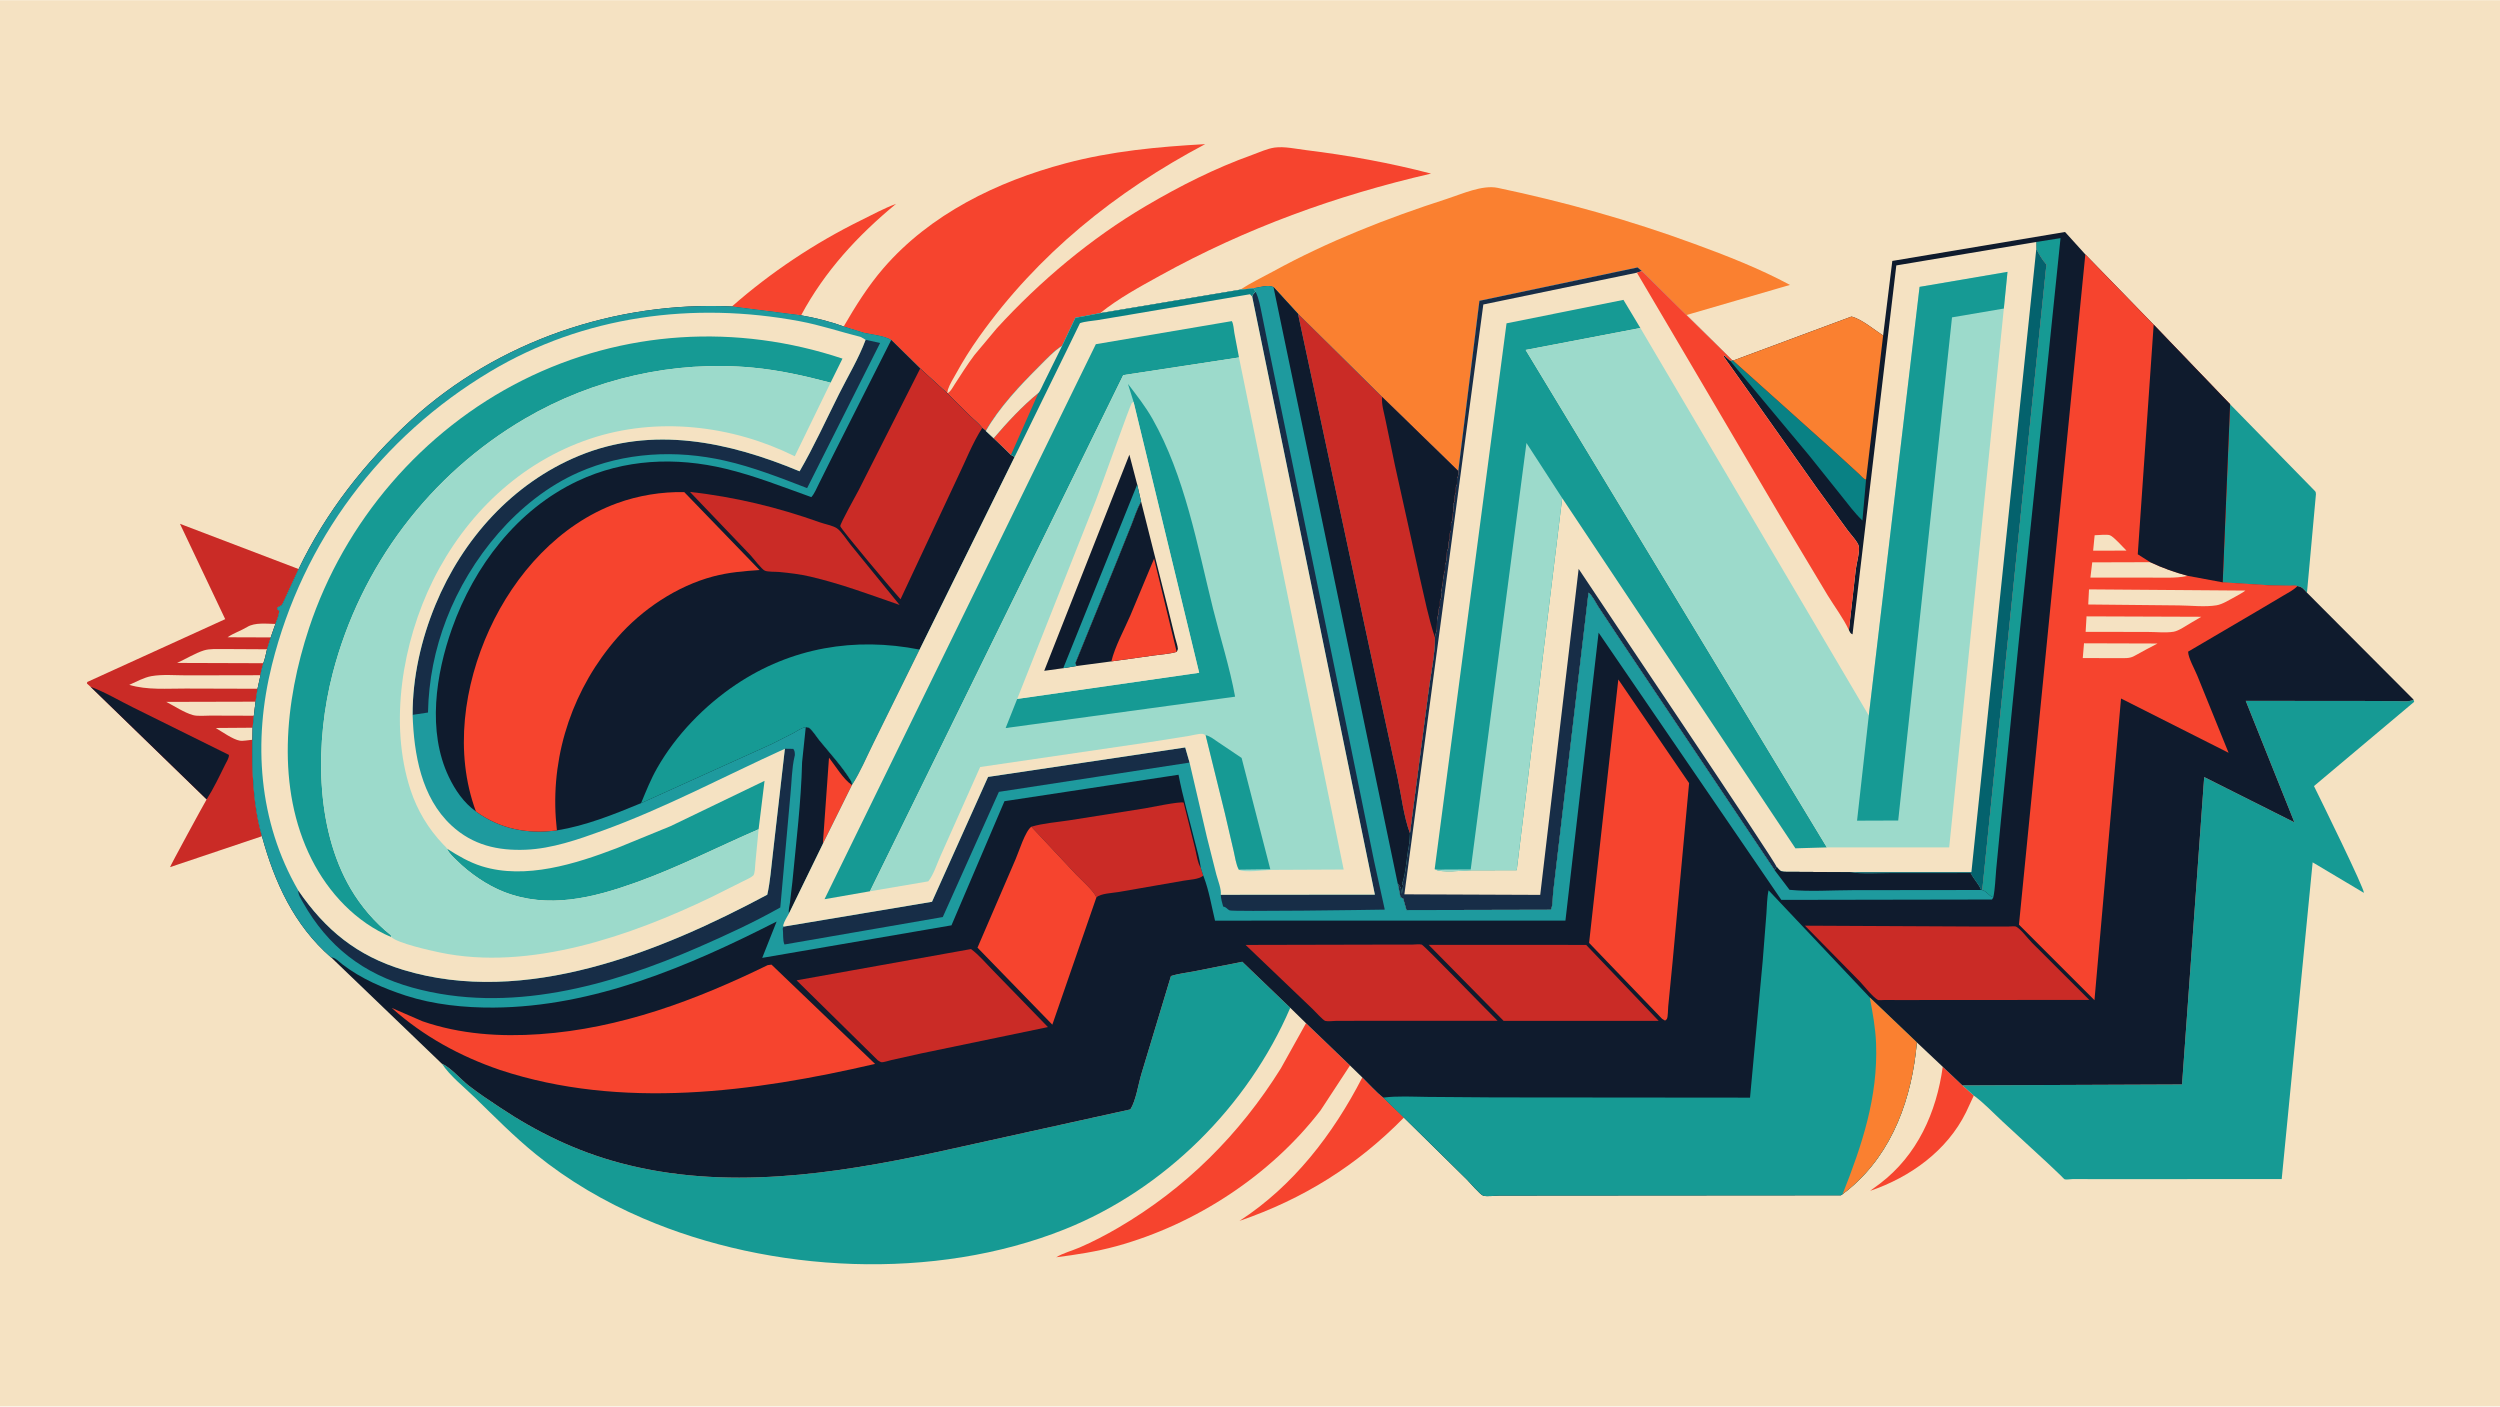 <svg version="1.1" xmlns="http://www.w3.org/2000/svg" style="display: block;" viewBox="0 0 2048 1152" width="1820" height="1024">
<path transform="translate(0,0)" fill="rgb(245,226,194)" d="M -0 -0 L 2048 0 L 2048 1152 L -0 1152 L -0 -0 z"/>
<path transform="translate(0,0)" fill="rgb(246,68,46)" d="M 1591.49 873.763 L 1607.57 888.994 L 1616.95 897.329 L 1610.6 910.974 C 1595.02 942.673 1564.71 964.292 1531.98 975.418 L 1539.98 969.533 C 1570.68 946.212 1586.37 911.097 1591.49 873.763 z"/>
<path transform="translate(0,0)" fill="rgb(246,68,46)" d="M 599.588 250.918 C 631.48 222.933 667.233 199.082 705.309 180.322 C 714.726 175.682 724.223 170.486 734.068 166.834 C 702.593 192.831 675.65 221.959 656.258 258.174 L 599.588 250.918 z"/>
<path transform="translate(0,0)" fill="rgb(246,68,46)" d="M 1116 882.497 C 1121.53 887.9 1127.05 894.27 1133.1 899.017 L 1150.07 915.402 C 1111.43 954.774 1067.53 982.113 1015.37 1000.03 C 1059.61 971.293 1092.09 928.944 1116 882.497 z"/>
<path transform="translate(0,0)" fill="rgb(22,154,148)" d="M 1826.91 331.046 L 1896.45 402.163 C 1897.13 402.87 1897.23 403.803 1897.21 404.772 L 1889.87 485.381 C 1887.03 482.45 1886.14 480.688 1882.06 479.946 C 1880.24 479.235 1877.4 479.686 1875.41 479.681 L 1859.61 479.362 L 1820.86 476.921 L 1826.91 331.046 z"/>
<path transform="translate(0,0)" fill="rgb(246,68,46)" d="M 1069.89 838.08 L 1105.92 872.687 L 1081.8 909.5 C 1040.81 962.733 979.402 1002.87 914.715 1020.69 C 898.56 1025.14 881.835 1027.7 865.232 1029.82 C 870.653 1026.42 878.442 1024.4 884.436 1021.8 C 895.221 1017.12 905.691 1011.67 915.842 1005.75 C 971.147 973.473 1015.45 929.298 1049.27 875.084 L 1069.89 838.08 z"/>
<path transform="translate(0,0)" fill="rgb(246,68,46)" d="M 691.127 267.344 C 700.754 250.746 711.072 234.21 723.645 219.648 C 761.988 175.238 816.919 148.563 872.793 133.685 C 910.509 123.643 948.454 120.094 987.283 117.936 C 914.019 156.711 850.146 208.1 801.958 276 C 795.101 285.663 788.921 295.467 783.226 305.858 C 781.02 309.881 778.096 314.372 776.63 318.713 C 776.318 319.638 776.224 320.612 776.088 321.571 L 776.009 321.995 L 753.831 301.735 L 730.091 278.38 C 725.051 274.975 714.076 273.874 707.945 272.525 L 691.127 267.344 z"/>
<path transform="translate(0,0)" fill="rgb(202,43,38)" d="M 74.262 562.541 L 71.201 559.773 L 71.5 558.534 L 184.49 507.065 L 147.432 428.974 L 244.608 466.021 L 231.593 494.202 C 230.247 497.282 226.877 496.216 226.984 499 L 228.713 500.064 C 228.698 503.668 226.844 507.61 225.641 511.004 L 221.772 522.032 L 218.772 531.75 C 217.842 535.484 217.133 539.596 215.727 543.165 C 214.974 546.268 213.684 549.855 213.41 552.999 L 210.969 564.09 L 209.353 574.667 L 207.947 586.19 L 206.959 596.007 L 206.797 605.858 C 206.202 631.931 207.473 659.658 214.576 684.894 L 139.309 710.215 C 139.18 709.639 166.536 659.329 169.272 654.736 L 74.262 562.541 z"/>
<path transform="translate(0,0)" fill="rgb(245,226,194)" d="M 206.797 605.858 C 203.874 606.073 199.222 607.076 196.457 606.617 C 190.839 605.682 181.791 599.211 176.719 596.228 L 206.959 596.007 L 206.797 605.858 z"/>
<path transform="translate(0,0)" fill="rgb(245,226,194)" d="M 221.772 522.032 L 186.419 521.911 C 191.346 518.452 197.371 516.607 202.507 513.48 C 208.803 509.649 218.392 510.851 225.641 511.004 L 221.772 522.032 z"/>
<path transform="translate(0,0)" fill="rgb(245,226,194)" d="M 215.727 543.165 L 145.057 542.934 C 152.081 539.793 159.792 534.971 166.975 532.691 C 171.912 531.124 178.442 531.62 183.617 531.559 L 218.772 531.75 C 217.842 535.484 217.133 539.596 215.727 543.165 z"/>
<path transform="translate(0,0)" fill="rgb(245,226,194)" d="M 207.947 586.19 L 172.368 586.076 C 168.151 586.047 161.919 586.772 157.944 585.632 C 150.862 583.601 142.846 578.262 136.195 574.848 L 209.353 574.667 L 207.947 586.19 z"/>
<path transform="translate(0,0)" fill="rgb(245,226,194)" d="M 210.969 564.09 L 152.203 563.922 C 136.844 563.864 120.688 565.32 105.88 560.888 C 111.456 558.459 118.01 554.812 123.98 553.757 C 133.201 552.129 143.842 553.144 153.262 553.117 L 213.41 552.999 L 210.969 564.09 z"/>
<path transform="translate(0,0)" fill="rgb(15,27,45)" d="M 74.262 562.541 C 86.207 566.816 97.665 573.857 109.094 579.433 L 187.495 618.252 C 187.894 620.457 185.312 624.458 184.261 626.589 C 179.602 636.03 174.937 645.866 169.272 654.736 L 74.262 562.541 z"/>
<path transform="translate(0,0)" fill="rgb(246,68,46)" d="M 776.009 321.995 C 778.56 321.141 780.82 316.601 782.28 314.371 C 787.496 306.405 792.557 298.255 798.299 290.655 L 816.64 268.744 C 852.132 230.014 893.694 195.054 939.027 168.419 C 966.977 151.997 995.226 137.734 1025.77 126.754 C 1031.54 124.677 1038.21 121.561 1044.22 120.744 C 1052.18 119.663 1061.85 121.847 1069.89 122.834 C 1104.49 127.086 1138.6 133.289 1172.34 142.068 C 1094.5 159.985 1020.68 186.781 950.694 225.435 C 933.831 234.747 916.192 244.275 901.216 256.409 L 880.954 260.211 L 870.079 283.191 C 863.082 287.702 857.226 294.124 851.353 299.98 C 835.866 315.42 818.454 333.858 807.648 352.927 L 804.651 350.401 C 801.876 346.814 797.787 343.576 794.499 340.421 L 776.009 321.995 z"/>
<path transform="translate(0,0)" fill="rgb(250,128,48)" d="M 1016.02 237.16 C 1024.63 231.532 1033.99 227.112 1043 222.175 C 1088.12 197.45 1136.4 178.542 1185.3 162.766 C 1197.46 158.842 1214.29 151.103 1226.94 153.753 C 1281.69 165.224 1335.63 180.39 1388.14 199.681 C 1414.58 209.393 1441.51 219.865 1466.35 233.267 L 1381.52 257.951 L 1345.02 221.961 L 1341.5 218.955 L 1211.94 246.278 L 1194.61 385.747 L 1132.23 325.026 L 1063.33 256.958 L 1043.24 235.019 C 1039.03 232.868 1031.33 235.265 1026.76 236.035 L 1016.02 237.16 z"/>
<path transform="translate(0,0)" fill="rgb(22,154,148)" d="M 1977.2 572.987 L 1977.7 574.799 L 1895.61 643.813 C 1900.9 654.548 1937.07 728.041 1936.5 731.295 L 1894.52 706.284 L 1869.17 965.758 L 1716.81 965.797 L 1698.06 965.741 C 1696.36 965.759 1692.83 966.397 1691.41 965.957 C 1690.86 965.786 1688.87 963.535 1688.35 963.039 L 1677.81 953.023 L 1640.48 918.598 C 1632.87 911.552 1625.28 903.43 1616.95 897.329 L 1607.57 888.994 L 1787.52 888.249 L 1805.67 636.44 L 1879.58 673.534 L 1839.72 574.006 L 1933.83 574.077 L 1964.17 574.198 C 1968.06 574.201 1973.22 574.961 1976.74 573.239 L 1977.2 572.987 z"/>
<path transform="translate(0,0)" fill="rgb(22,154,148)" d="M 361.969 871.173 C 369.374 874.467 377.395 884.017 384.032 889.222 C 392.086 895.54 400.805 901.258 409.323 906.945 C 440.011 927.431 472.195 943.009 507.901 952.542 C 593.821 975.482 682.853 961.789 768.092 943.553 L 925.991 908.687 C 930.553 901.524 932.471 888.151 934.971 879.803 L 959.244 799.44 C 965.995 797.288 973.241 796.605 980.179 795.194 L 1017.68 787.739 L 1056.98 825.457 C 1022.27 906.224 953.906 974.253 872.182 1006.91 C 765.534 1049.53 631.609 1042.96 526.854 997.956 C 495.171 984.345 465.823 967.177 438.99 945.439 C 421.398 931.189 405.29 914.831 389.086 899.036 C 380.45 890.618 368.45 881.141 361.969 871.173 z"/>
<path transform="translate(0,0)" fill="rgb(15,27,45)" d="M 1542.66 274.723 L 1550.18 213.612 L 1691.68 189.894 L 1708.3 208.27 L 1764.29 265.825 L 1826.91 331.046 L 1820.86 476.921 L 1859.61 479.362 L 1875.41 479.681 C 1877.4 479.686 1880.24 479.235 1882.06 479.946 C 1886.14 480.688 1887.03 482.45 1889.87 485.381 L 1977.2 572.987 L 1976.74 573.239 C 1973.22 574.961 1968.06 574.201 1964.17 574.198 L 1933.83 574.077 L 1839.72 574.006 L 1879.58 673.534 L 1805.67 636.44 L 1787.52 888.249 L 1607.57 888.994 L 1591.49 873.763 L 1570.29 853.8 C 1566.38 898.618 1550.76 943.708 1515.28 973.501 L 1509.45 978.133 L 1508 979.076 L 1270.57 979.253 L 1228.24 979.303 C 1224.98 979.313 1217.94 980.274 1215.02 979.347 C 1212.5 978.547 1204.01 968.522 1201.72 966.234 L 1150.07 915.402 L 1133.1 899.017 C 1127.05 894.27 1121.53 887.9 1116 882.497 L 1105.92 872.687 L 1069.89 838.08 L 1056.98 825.457 L 1017.68 787.739 L 980.179 795.194 C 973.241 796.605 965.995 797.288 959.244 799.44 L 934.971 879.803 C 932.471 888.151 930.553 901.524 925.991 908.687 L 768.092 943.553 C 682.853 961.789 593.821 975.482 507.901 952.542 C 472.195 943.009 440.011 927.431 409.323 906.945 C 400.805 901.258 392.086 895.54 384.032 889.222 C 377.395 884.017 369.374 874.467 361.969 871.173 L 361.897 871.192 L 271.344 784.207 L 271.1 784.086 C 240.843 757.703 224.936 722.67 214.576 684.894 C 207.473 659.658 206.202 631.931 206.797 605.858 L 206.959 596.007 L 207.947 586.19 L 209.353 574.667 L 210.969 564.09 L 213.41 552.999 C 213.684 549.855 214.974 546.268 215.727 543.165 C 217.133 539.596 217.842 535.484 218.772 531.75 L 221.772 522.032 L 225.641 511.004 C 226.844 507.61 228.698 503.668 228.713 500.064 L 226.984 499 C 226.877 496.216 230.247 497.282 231.593 494.202 L 244.608 466.021 C 266.96 419.458 299.064 378.374 337.14 343.675 C 407.858 279.23 504.524 246.451 599.588 250.918 L 656.258 258.174 C 667.785 260.2 680.201 263.222 691.127 267.344 L 707.945 272.525 C 714.076 273.874 725.051 274.975 730.091 278.38 L 753.831 301.735 L 776.009 321.995 L 794.499 340.421 C 797.787 343.576 801.876 346.814 804.651 350.401 L 807.648 352.927 C 818.454 333.858 835.866 315.42 851.353 299.98 C 857.226 294.124 863.082 287.702 870.079 283.191 L 880.954 260.211 L 901.216 256.409 L 1016.02 237.16 L 1026.76 236.035 C 1031.33 235.265 1039.03 232.868 1043.24 235.019 L 1063.33 256.958 L 1132.23 325.026 L 1194.61 385.747 L 1211.94 246.278 L 1341.5 218.955 L 1345.02 221.961 L 1381.52 257.951 L 1419.2 295.093 L 1419.7 295.247 L 1516.74 259.178 C 1524.92 261.199 1535.57 270.093 1542.66 274.723 z"/>
<path transform="translate(0,0)" fill="rgb(9,129,132)" d="M 1419.2 295.093 L 1419.7 295.247 L 1506.42 373.057 L 1522.68 387.938 C 1524.09 389.255 1526.8 392.504 1528.67 392.785 L 1525.69 426.245 C 1519.37 420.273 1513.96 412.874 1508.53 406.1 L 1482.19 373.164 L 1417.08 295.088 L 1419.2 295.093 z"/>
<path transform="translate(0,0)" fill="rgb(22,154,148)" d="M 1668.1 198.082 L 1687.98 194.936 L 1675.06 320.318 L 1654.21 521.022 L 1639.29 670.611 L 1635.29 711.99 C 1634.6 719.474 1634.45 727.571 1632.94 734.908 C 1629.09 733.88 1627.93 730.155 1623.87 729.021 L 1676.43 216.501 C 1672.95 212.638 1670.54 208.368 1668.13 203.795 L 1668.1 198.082 z"/>
<path transform="translate(0,0)" fill="rgb(202,43,38)" d="M 844.869 677.114 C 854.777 674.192 865.801 673.437 876 671.857 L 937.571 662.114 C 942.135 661.372 966.508 656.227 969.627 657.343 L 978.963 694.687 C 980.132 699.36 981.052 706.856 983.672 710.771 L 985.707 717.142 C 982.445 720.299 974.071 720.504 969.626 721.32 L 916.395 730.589 C 911.465 731.428 901.61 731.737 898.165 735.012 C 895.979 729.537 886.048 720.989 881.669 716.389 L 844.869 677.114 z"/>
<path transform="translate(0,0)" fill="rgb(202,43,38)" d="M 1170.36 773.883 L 1299.38 773.927 L 1358.79 836.166 L 1231.75 836.151 L 1170.36 773.883 z"/>
<path transform="translate(0,0)" fill="rgb(246,68,46)" d="M 898.165 735.012 L 862.07 839.272 L 800.761 776.18 L 832.005 703.646 C 834.758 697.316 839.817 680.757 844.869 677.114 L 881.669 716.389 C 886.048 720.989 895.979 729.537 898.165 735.012 z"/>
<path transform="translate(0,0)" fill="rgb(250,128,48)" d="M 1419.7 295.247 L 1516.74 259.178 C 1524.92 261.199 1535.57 270.093 1542.66 274.723 L 1528.67 392.785 C 1526.8 392.504 1524.09 389.255 1522.68 387.938 L 1506.42 373.057 L 1419.7 295.247 z"/>
<path transform="translate(0,0)" fill="rgb(202,43,38)" d="M 1020.38 773.945 L 1136.77 773.675 L 1156.68 773.682 C 1158.73 773.683 1162.85 773.124 1164.71 773.687 C 1166.74 774.302 1219.1 828.644 1226.8 836.079 L 1116.65 836.105 L 1094.43 836.168 C 1092.16 836.175 1087.72 836.795 1085.65 836.195 C 1083.81 835.661 1077.04 828.093 1075.21 826.37 L 1020.38 773.945 z"/>
<path transform="translate(0,0)" fill="rgb(202,43,38)" d="M 1478.63 758.174 L 1621.38 758.891 L 1644.82 758.897 C 1646.24 758.897 1650.55 758.434 1651.5 758.898 C 1655.29 760.756 1661.28 768.794 1664.65 772.191 L 1711.55 818.992 L 1560.54 819.093 L 1543.25 819.077 C 1542.5 819.076 1539.01 819.367 1538.48 819.071 C 1533.89 816.484 1527.37 807.806 1523.5 803.814 L 1478.63 758.174 z"/>
<path transform="translate(0,0)" fill="rgb(202,43,38)" d="M 795.46 777.33 C 802 782.151 807.95 789.337 813.702 795.132 L 858.473 841.246 L 754.762 862.791 L 730.012 868.314 C 728.059 868.736 723.857 870.233 722 870.03 C 721.368 869.96 719.784 868.844 719.141 868.5 L 652.546 802.945 L 795.46 777.33 z"/>
<path transform="translate(0,0)" fill="rgb(246,68,46)" d="M 1325.72 556.477 L 1383.71 641.399 L 1370.18 787.868 L 1366.59 824.441 C 1366.35 826.719 1366.48 832.626 1365.55 834.5 C 1365.24 835.132 1364.53 835.472 1364.02 835.958 L 1361.6 834.5 L 1301.79 772.273 L 1325.72 556.477 z"/>
<path transform="translate(0,0)" fill="rgb(246,68,46)" d="M 628.891 790.5 L 632.006 790.073 L 716.875 871.419 C 617.316 894.545 508.758 909.128 409.757 876.416 C 377.129 865.328 346.642 848.687 320.937 825.584 L 346.206 836.519 C 377.002 847.143 409.687 849.311 442 847.064 C 508.098 842.467 569.833 819.309 628.891 790.5 z"/>
<path transform="translate(0,0)" fill="rgb(22,154,148)" d="M 1133.1 899.017 C 1144.81 897.549 1157.14 898.293 1168.94 898.435 L 1224.24 898.857 L 1433.62 899.049 L 1443.97 787.5 L 1447.04 748.421 C 1447.55 742.153 1447.45 735.329 1448.81 729.197 L 1531.72 816.969 L 1570.3 853.771 L 1570.29 853.8 C 1566.38 898.618 1550.76 943.708 1515.28 973.501 L 1509.45 978.133 L 1508 979.076 L 1270.57 979.253 L 1228.24 979.303 C 1224.98 979.313 1217.94 980.274 1215.02 979.347 C 1212.5 978.547 1204.01 968.522 1201.72 966.234 L 1150.07 915.402 L 1133.1 899.017 z"/>
<path transform="translate(0,0)" fill="rgb(250,128,48)" d="M 1531.72 816.969 L 1570.3 853.771 L 1570.29 853.8 C 1566.38 898.618 1550.76 943.708 1515.28 973.501 L 1509.45 978.133 C 1525.35 938 1538.55 898.608 1536.88 854.653 C 1536.4 841.941 1534.08 829.436 1531.72 816.969 z"/>
<path transform="translate(0,0)" fill="rgb(246,68,46)" d="M 1708.3 208.27 L 1764.29 265.825 L 1826.91 331.046 L 1820.86 476.921 L 1859.61 479.362 L 1875.41 479.681 C 1877.4 479.686 1880.24 479.235 1882.06 479.946 C 1878.91 483.305 1874.17 485.574 1870.23 487.942 L 1848.96 500.548 L 1792.5 533.692 C 1792.6 538.904 1798.04 548.351 1800.08 553.471 L 1825.65 616.547 L 1737.55 572.075 L 1715.79 819.211 L 1653.93 757.325 L 1708.3 208.27 z"/>
<path transform="translate(0,0)" fill="rgb(245,226,194)" d="M 1715.93 438.339 C 1718.98 438.334 1725.77 437.42 1728.38 438.318 C 1731.52 439.397 1739.34 448.312 1742.02 450.932 L 1714.7 450.95 L 1715.93 438.339 z"/>
<path transform="translate(0,0)" fill="rgb(245,226,194)" d="M 1707.23 526.848 L 1767.46 527.03 L 1758.15 531.911 L 1748.95 536.944 C 1744.69 539.599 1739.97 538.947 1735.12 538.991 L 1706.2 538.961 L 1707.23 526.848 z"/>
<path transform="translate(0,0)" fill="rgb(245,226,194)" d="M 1761.43 460.402 C 1771.53 465.174 1781.51 468.743 1792.29 471.616 L 1791.22 471.816 C 1781.88 473.677 1771.46 472.997 1761.96 473.045 L 1712.46 473.052 L 1713.96 460.541 L 1761.43 460.402 z"/>
<path transform="translate(0,0)" fill="rgb(245,226,194)" d="M 1709.3 504.785 L 1803.33 505.124 L 1795.19 509.898 C 1791.22 512.12 1784.99 516.661 1780.62 517.376 C 1774.15 518.434 1766.23 517.54 1759.54 517.546 L 1708.55 517.459 L 1709.3 504.785 z"/>
<path transform="translate(0,0)" fill="rgb(245,226,194)" d="M 1711.31 482.675 L 1839.44 483.657 C 1836.95 485.588 1833.94 487.069 1831.21 488.655 C 1826.63 491.017 1820.91 494.862 1815.78 495.723 C 1806.4 497.298 1794.45 495.877 1784.82 495.804 L 1710.68 495.059 L 1711.31 482.675 z"/>
<path transform="translate(0,0)" fill="rgb(15,27,45)" d="M 1761.43 460.402 L 1751.25 453.919 L 1764.29 265.825 L 1826.91 331.046 L 1820.86 476.921 L 1792.29 471.616 C 1781.51 468.743 1771.53 465.174 1761.43 460.402 z"/>
<path transform="translate(0,0)" fill="rgb(245,226,194)" d="M 1514.62 516.03 C 1515.58 517.802 1515.66 518.797 1517.6 519.5 L 1553.46 217.299 L 1668.1 198.082 L 1668.13 203.795 C 1670.54 208.368 1672.95 212.638 1676.43 216.501 L 1623.87 729.021 L 1622.86 728.95 L 1622.73 728.664 C 1620.84 723.915 1616.62 719.944 1614.32 715.043 L 1549.3 715.073 C 1538.41 715.068 1526.17 716.14 1515.46 714.321 L 1461.97 714.06 C 1458.15 713.929 1457.91 712.767 1455.4 710.059 L 1453.86 712.83 L 1407.21 643.232 L 1327.74 524.676 L 1309.2 496.72 C 1307.05 493.422 1304.38 487.688 1301.32 485.356 L 1278.53 678.453 L 1272.39 730.541 C 1271.92 734.427 1272.22 741.85 1270.43 745.133 L 1152.18 745.418 L 1149.5 735.979 L 1147.29 734.889 L 1144.99 723.519 L 1145.64 724.202 C 1147.39 726.128 1148.31 728.366 1148.19 730.962 L 1148.16 731.5 L 1148.51 731.5 C 1148.68 729.734 1148.71 727.812 1149.27 726.128 L 1149.51 725.5 L 1148.51 724 C 1151.94 714.354 1152.06 703.061 1154.07 693.005 C 1154.76 689.543 1154.81 685.985 1155.01 682.465 L 1169.93 568.5 C 1171.75 553.447 1175.47 537.185 1175.52 522.161 C 1175.56 520.846 1175.58 519.847 1176.12 518.622 C 1177.94 514.516 1176.3 507.587 1178.07 503.485 C 1178.85 501.68 1178.14 500.228 1178.6 498.5 C 1178.85 497.566 1179.51 496.986 1179.55 495.951 L 1179.51 493.32 L 1179.51 492.658 C 1179.49 491.252 1180.08 490.785 1180.5 489.51 C 1181.07 487.77 1180.11 485.267 1180.64 483.5 C 1182.18 478.282 1181.81 472.664 1183.5 467.51 C 1184.13 465.583 1183.13 463.568 1184.06 461.483 C 1185.41 458.456 1184.72 453.692 1185.57 450.5 C 1185.82 449.564 1186.51 448.991 1186.55 447.951 L 1186.53 444.658 C 1186.52 443.159 1187.5 442.305 1187.55 440.953 L 1187.54 437.658 C 1187.53 436.272 1188.11 435.774 1188.5 434.51 C 1188.92 433.132 1188.46 430.655 1188.51 429.149 C 1188.54 428.058 1189.18 427.497 1189.5 426.51 C 1190.26 424.121 1189.63 421.317 1190.5 418.51 C 1191.04 416.776 1189.97 414.219 1190.53 412.5 C 1190.83 411.569 1191.51 410.977 1191.55 409.953 L 1191.54 409.352 L 1191.52 406.658 C 1191.5 405.145 1192.51 404.309 1192.55 402.953 L 1192.51 400.32 L 1192.5 399.658 C 1192.48 398.131 1193.5 397.319 1193.55 395.953 L 1193.55 395.352 L 1193.53 392.661 C 1193.53 391.621 1193.56 391.504 1194.04 390.466 C 1194.77 388.885 1194.63 387.463 1194.61 385.747 L 1211.94 246.278 L 1341.5 218.955 L 1345.02 221.961 L 1381.52 257.951 L 1419.2 295.093 L 1417.08 295.088 L 1412.5 290.982 L 1412.09 292 L 1443.73 336.522 L 1488.63 399.983 L 1513.75 434.487 C 1516.17 437.752 1522.09 443.929 1522.77 447.564 C 1523.56 451.731 1520.86 461.669 1520.26 466.258 L 1514.62 516.03 z"/>
<path transform="translate(0,0)" fill="rgb(4,98,109)" d="M 1668.13 203.795 C 1670.54 208.368 1672.95 212.638 1676.43 216.501 L 1623.87 729.021 L 1622.86 728.95 L 1622.73 728.664 C 1620.84 723.915 1616.62 719.944 1614.32 715.043 L 1549.3 715.073 C 1538.41 715.068 1526.17 716.14 1515.46 714.321 L 1614.98 714.327 L 1668.13 203.795 z"/>
<path transform="translate(0,0)" fill="rgb(23,45,71)" d="M 1194.61 385.747 L 1211.94 246.278 L 1341.5 218.955 L 1345.02 221.961 L 1340.95 223.239 L 1215.14 249.298 L 1150.46 732.494 L 1261.75 732.946 L 1293.23 465.875 C 1308.05 488.57 1455.25 706.955 1455.4 710.059 L 1453.86 712.83 L 1407.21 643.232 L 1327.74 524.676 L 1309.2 496.72 C 1307.05 493.422 1304.38 487.688 1301.32 485.356 L 1278.53 678.453 L 1272.39 730.541 C 1271.92 734.427 1272.22 741.85 1270.43 745.133 L 1152.18 745.418 L 1149.5 735.979 L 1147.29 734.889 L 1144.99 723.519 L 1145.64 724.202 C 1147.39 726.128 1148.31 728.366 1148.19 730.962 L 1148.16 731.5 L 1148.51 731.5 C 1148.68 729.734 1148.71 727.812 1149.27 726.128 L 1149.51 725.5 L 1148.51 724 C 1151.94 714.354 1152.06 703.061 1154.07 693.005 C 1154.76 689.543 1154.81 685.985 1155.01 682.465 L 1169.93 568.5 C 1171.75 553.447 1175.47 537.185 1175.52 522.161 C 1175.56 520.846 1175.58 519.847 1176.12 518.622 C 1177.94 514.516 1176.3 507.587 1178.07 503.485 C 1178.85 501.68 1178.14 500.228 1178.6 498.5 C 1178.85 497.566 1179.51 496.986 1179.55 495.951 L 1179.51 493.32 L 1179.51 492.658 C 1179.49 491.252 1180.08 490.785 1180.5 489.51 C 1181.07 487.77 1180.11 485.267 1180.64 483.5 C 1182.18 478.282 1181.81 472.664 1183.5 467.51 C 1184.13 465.583 1183.13 463.568 1184.06 461.483 C 1185.41 458.456 1184.72 453.692 1185.57 450.5 C 1185.82 449.564 1186.51 448.991 1186.55 447.951 L 1186.53 444.658 C 1186.52 443.159 1187.5 442.305 1187.55 440.953 L 1187.54 437.658 C 1187.53 436.272 1188.11 435.774 1188.5 434.51 C 1188.92 433.132 1188.46 430.655 1188.51 429.149 C 1188.54 428.058 1189.18 427.497 1189.5 426.51 C 1190.26 424.121 1189.63 421.317 1190.5 418.51 C 1191.04 416.776 1189.97 414.219 1190.53 412.5 C 1190.83 411.569 1191.51 410.977 1191.55 409.953 L 1191.54 409.352 L 1191.52 406.658 C 1191.5 405.145 1192.51 404.309 1192.55 402.953 L 1192.51 400.32 L 1192.5 399.658 C 1192.48 398.131 1193.5 397.319 1193.55 395.953 L 1193.55 395.352 L 1193.53 392.661 C 1193.53 391.621 1193.56 391.504 1194.04 390.466 C 1194.77 388.885 1194.63 387.463 1194.61 385.747 z"/>
<path transform="translate(0,0)" fill="rgb(246,68,46)" d="M 1340.95 223.239 L 1345.02 221.961 L 1381.52 257.951 L 1419.2 295.093 L 1417.08 295.088 L 1412.5 290.982 L 1412.09 292 L 1443.73 336.522 L 1488.63 399.983 L 1513.75 434.487 C 1516.17 437.752 1522.09 443.929 1522.77 447.564 C 1523.56 451.731 1520.86 461.669 1520.26 466.258 L 1514.62 516.03 C 1510.1 506.352 1502.87 496.782 1497.24 487.571 L 1460.45 426.183 L 1382.04 292.905 L 1340.95 223.239 z"/>
<path transform="translate(0,0)" fill="rgb(22,154,148)" d="M 1175.28 711.85 L 1234.15 264.729 L 1329.93 245.505 L 1343.78 268.56 L 1249.81 286.538 L 1496.59 694.047 L 1470.8 694.813 L 1279.76 407.919 L 1242.5 712.732 L 1205.5 712.779 C 1198.86 712.925 1180.09 715.255 1175.28 711.85 z"/>
<path transform="translate(0,0)" fill="rgb(156,218,203)" d="M 1175.28 711.85 C 1177.91 712.636 1181.67 712.178 1184.41 712.174 L 1204.8 712.133 L 1250.47 362.748 L 1279.76 407.919 L 1242.5 712.732 L 1205.5 712.779 C 1198.86 712.925 1180.09 715.255 1175.28 711.85 z"/>
<path transform="translate(0,0)" fill="rgb(156,218,203)" d="M 1530.92 586.045 L 1572.52 234.861 L 1644.54 222.565 L 1641.54 252.616 L 1596.78 694.07 L 1496.59 694.047 L 1249.81 286.538 L 1343.78 268.56 L 1530.92 586.045 z"/>
<path transform="translate(0,0)" fill="rgb(22,154,148)" d="M 1530.92 586.045 L 1572.52 234.861 L 1644.54 222.565 L 1641.54 252.616 L 1599.09 259.842 L 1555.01 672.021 L 1521.3 672.148 L 1530.92 586.045 z"/>
<path transform="translate(0,0)" fill="rgb(30,154,158)" d="M 1026.76 236.035 C 1031.33 235.265 1039.03 232.868 1043.24 235.019 L 1063.33 256.958 L 1132.23 325.026 L 1194.61 385.747 C 1194.63 387.463 1194.77 388.885 1194.04 390.466 C 1193.56 391.504 1193.53 391.621 1193.53 392.661 L 1193.55 395.352 L 1193.55 395.953 C 1193.5 397.319 1192.48 398.131 1192.5 399.658 L 1192.51 400.32 L 1192.55 402.953 C 1192.51 404.309 1191.5 405.145 1191.52 406.658 L 1191.54 409.352 L 1191.55 409.953 C 1191.51 410.977 1190.83 411.569 1190.53 412.5 C 1189.97 414.219 1191.04 416.776 1190.5 418.51 C 1189.63 421.317 1190.26 424.121 1189.5 426.51 C 1189.18 427.497 1188.54 428.058 1188.51 429.149 C 1188.46 430.655 1188.92 433.132 1188.5 434.51 C 1188.11 435.774 1187.53 436.272 1187.54 437.658 L 1187.55 440.953 C 1187.5 442.305 1186.52 443.159 1186.53 444.658 L 1186.55 447.951 C 1186.51 448.991 1185.82 449.564 1185.57 450.5 C 1184.72 453.692 1185.41 458.456 1184.06 461.483 C 1183.13 463.568 1184.13 465.583 1183.5 467.51 C 1181.81 472.664 1182.18 478.282 1180.64 483.5 C 1180.11 485.267 1181.07 487.77 1180.5 489.51 C 1180.08 490.785 1179.49 491.252 1179.51 492.658 L 1179.51 493.32 L 1179.55 495.951 C 1179.51 496.986 1178.85 497.566 1178.6 498.5 C 1178.14 500.228 1178.85 501.68 1178.07 503.485 C 1176.3 507.587 1177.94 514.516 1176.12 518.622 C 1175.58 519.847 1175.56 520.846 1175.52 522.161 C 1175.47 537.185 1171.75 553.447 1169.93 568.5 L 1155.01 682.465 C 1154.81 685.985 1154.76 689.543 1154.07 693.005 C 1152.06 703.061 1151.94 714.354 1148.51 724 L 1149.51 725.5 L 1149.27 726.128 C 1148.71 727.812 1148.68 729.734 1148.51 731.5 L 1148.16 731.5 L 1148.19 730.962 C 1148.31 728.366 1147.39 726.128 1145.64 724.202 L 1144.99 723.519 L 1147.29 734.889 L 1149.5 735.979 L 1152.18 745.418 L 1270.43 745.133 C 1272.22 741.85 1271.92 734.427 1272.39 730.541 L 1278.53 678.453 L 1301.32 485.356 C 1304.38 487.688 1307.05 493.422 1309.2 496.72 L 1327.74 524.676 L 1407.21 643.232 L 1453.86 712.83 L 1455.4 710.059 C 1457.91 712.767 1458.15 713.929 1461.97 714.06 L 1515.46 714.321 C 1526.17 716.14 1538.41 715.068 1549.3 715.073 L 1614.32 715.043 C 1616.62 719.944 1620.84 723.915 1622.73 728.664 L 1622.86 728.95 L 1623.87 729.021 C 1627.93 730.155 1629.09 733.88 1632.94 734.908 L 1631.87 736.749 L 1459.26 737.057 L 1309.57 518.13 L 1282.41 753.989 L 995.354 754.048 C 992.496 742.249 990.425 729.376 986.073 718.074 L 985.707 717.142 L 983.672 710.771 C 982.813 703.405 980.431 695.866 978.66 688.647 C 974.265 670.731 968.882 652.625 965.451 634.527 L 822.862 656.194 L 779.449 757.889 L 624.402 784.552 L 636.206 754.777 C 564.233 791.468 486.324 824.75 404.251 825.279 C 380.569 825.431 355.166 822.851 332.526 815.485 C 314.304 809.556 295.665 801.602 280.439 789.808 C 278.217 788.087 274.157 783.906 271.344 784.207 L 271.1 784.086 C 240.843 757.703 224.936 722.67 214.576 684.894 C 207.473 659.658 206.202 631.931 206.797 605.858 L 206.959 596.007 L 207.947 586.19 L 209.353 574.667 L 210.969 564.09 L 213.41 552.999 C 213.684 549.855 214.974 546.268 215.727 543.165 C 217.133 539.596 217.842 535.484 218.772 531.75 L 221.772 522.032 L 225.641 511.004 C 226.844 507.61 228.698 503.668 228.713 500.064 L 226.984 499 C 226.877 496.216 230.247 497.282 231.593 494.202 L 244.608 466.021 C 266.96 419.458 299.064 378.374 337.14 343.675 C 407.858 279.23 504.524 246.451 599.588 250.918 L 656.258 258.174 C 667.785 260.2 680.201 263.222 691.127 267.344 L 707.945 272.525 C 714.076 273.874 725.051 274.975 730.091 278.38 L 753.831 301.735 L 776.009 321.995 L 794.499 340.421 C 797.787 343.576 801.876 346.814 804.651 350.401 L 807.648 352.927 C 818.454 333.858 835.866 315.42 851.353 299.98 C 857.226 294.124 863.082 287.702 870.079 283.191 L 880.954 260.211 L 901.216 256.409 L 1016.02 237.16 L 1026.76 236.035 z"/>
<path transform="translate(0,0)" fill="rgb(15,27,45)" d="M 1455.4 710.059 C 1457.91 712.767 1458.15 713.929 1461.97 714.06 L 1515.46 714.321 C 1526.17 716.14 1538.41 715.068 1549.3 715.073 L 1614.32 715.043 C 1616.62 719.944 1620.84 723.915 1622.73 728.664 L 1622.86 728.95 L 1517.69 729.076 C 1500.81 729.093 1482.68 730.455 1465.99 728.8 L 1453.86 712.83 L 1455.4 710.059 z"/>
<path transform="translate(0,0)" fill="rgb(15,27,45)" d="M 660.089 595.473 C 660.655 595.599 662.46 595.793 662.845 596.084 C 665.767 598.285 669.04 603.642 671.44 606.574 C 679.97 616.996 689.725 627.536 696.823 639.003 C 697.623 640.295 697.919 641.437 697.975 642.934 L 674.076 691.182 L 646.282 748.222 C 645.751 745.352 646.717 742.309 647.109 739.434 L 649.112 722.434 C 652.179 690.054 656.297 656.722 657.077 624.24 L 660.089 595.473 z"/>
<path transform="translate(0,0)" fill="rgb(246,68,46)" d="M 674.076 691.182 L 679.121 620.558 C 684.106 626.926 690.993 638.365 697.529 642.661 L 697.975 642.934 L 674.076 691.182 z"/>
<path transform="translate(0,0)" fill="rgb(23,45,71)" d="M 1028.53 238.771 C 1031.42 244.487 1032.38 250.837 1033.68 257.054 L 1038.96 283.172 L 1052.78 350.304 L 1105.05 604.152 L 1125.6 705 L 1134.4 745.021 C 1122.5 745.26 1009.71 746.818 1007.28 745.647 C 1004.89 744.502 1005.08 743.126 1002.01 742.5 C 1001.11 739.362 1000.18 736.143 1000.05 732.866 L 1126.3 732.747 L 1025.8 242.846 C 1026.12 240.997 1027.28 240.052 1028.53 238.771 z"/>
<path transform="translate(0,0)" fill="rgb(23,45,71)" d="M 641.879 758.96 L 763.497 738.599 L 809.422 636.303 L 970.916 612.167 L 974.485 624.566 L 818.3 648.548 L 772.331 751.101 L 642.638 773.581 C 641.018 770.157 641.866 764.564 641.184 760.635 L 641.879 758.96 z"/>
<path transform="translate(0,0)" fill="rgb(23,45,71)" d="M 642.983 613.222 L 649.872 613.338 C 651.203 615.316 651.046 616.143 651.159 618.477 L 650.958 619.291 C 648.557 629.339 648.574 640.789 647.488 651.121 L 639.215 743.261 C 617.598 755.458 595.103 765.816 572.373 775.744 C 499.564 807.544 416.758 830.884 337.704 808.87 C 297.586 797.699 268.645 775.351 248.114 739 C 246.45 736.055 244.154 732.748 244.305 729.273 C 266.54 761.681 292.358 782.81 330.264 794.363 C 430.009 824.762 541.031 779.616 628.546 732.8 C 630.968 722.21 631.717 710.643 633.048 699.839 L 642.983 613.222 z"/>
<path transform="translate(0,0)" fill="rgb(23,45,71)" d="M 709.105 278.23 L 720.993 280.817 L 661.196 399.725 C 639.097 391.189 616.898 382.462 593.736 377.219 C 553.794 368.179 511.461 370.246 473.808 386.899 C 424.361 408.768 384.871 457.22 365.713 507.093 C 356.191 531.88 351.16 557.03 350.611 583.565 L 338.007 585.47 C 337.916 554.779 345.02 523.656 356.7 495.352 C 378.913 441.522 419.909 395.697 474.225 373.263 C 534.685 348.29 596.985 361.773 655.035 385.952 C 666.835 365.643 676.829 343.58 687.371 322.567 C 694.662 308.034 703.462 293.477 709.105 278.23 z"/>
<path transform="translate(0,0)" fill="rgb(15,27,45)" d="M 1043.24 235.019 L 1063.33 256.958 L 1126.06 550.408 L 1144.86 636.751 C 1148.03 651.582 1149.82 668.295 1155.01 682.465 C 1154.81 685.985 1154.76 689.543 1154.07 693.005 C 1152.06 703.061 1151.94 714.354 1148.51 724 L 1149.51 725.5 L 1149.27 726.128 C 1148.71 727.812 1148.68 729.734 1148.51 731.5 L 1148.16 731.5 L 1148.19 730.962 C 1148.31 728.366 1147.39 726.128 1145.64 724.202 L 1144.99 723.519 L 1043.24 235.019 z"/>
<path transform="translate(0,0)" fill="rgb(202,43,38)" d="M 1063.33 256.958 L 1132.23 325.026 L 1194.61 385.747 C 1194.63 387.463 1194.77 388.885 1194.04 390.466 C 1193.56 391.504 1193.53 391.621 1193.53 392.661 L 1193.55 395.352 L 1193.55 395.953 C 1193.5 397.319 1192.48 398.131 1192.5 399.658 L 1192.51 400.32 L 1192.55 402.953 C 1192.51 404.309 1191.5 405.145 1191.52 406.658 L 1191.54 409.352 L 1191.55 409.953 C 1191.51 410.977 1190.83 411.569 1190.53 412.5 C 1189.97 414.219 1191.04 416.776 1190.5 418.51 C 1189.63 421.317 1190.26 424.121 1189.5 426.51 C 1189.18 427.497 1188.54 428.058 1188.51 429.149 C 1188.46 430.655 1188.92 433.132 1188.5 434.51 C 1188.11 435.774 1187.53 436.272 1187.54 437.658 L 1187.55 440.953 C 1187.5 442.305 1186.52 443.159 1186.53 444.658 L 1186.55 447.951 C 1186.51 448.991 1185.82 449.564 1185.57 450.5 C 1184.72 453.692 1185.41 458.456 1184.06 461.483 C 1183.13 463.568 1184.13 465.583 1183.5 467.51 C 1181.81 472.664 1182.18 478.282 1180.64 483.5 C 1180.11 485.267 1181.07 487.77 1180.5 489.51 C 1180.08 490.785 1179.49 491.252 1179.51 492.658 L 1179.51 493.32 L 1179.55 495.951 C 1179.51 496.986 1178.85 497.566 1178.6 498.5 C 1178.14 500.228 1178.85 501.68 1178.07 503.485 C 1176.3 507.587 1177.94 514.516 1176.12 518.622 C 1175.58 519.847 1175.56 520.846 1175.52 522.161 C 1175.47 537.185 1171.75 553.447 1169.93 568.5 L 1155.01 682.465 C 1149.82 668.295 1148.03 651.582 1144.86 636.751 L 1126.06 550.408 L 1063.33 256.958 z"/>
<path transform="translate(0,0)" fill="rgb(15,27,45)" d="M 1175.52 522.161 C 1170.25 506.406 1166.97 489.554 1163.19 473.365 L 1142.72 381 L 1134.98 343.776 C 1133.78 337.74 1131.61 331.189 1132.23 325.026 L 1194.61 385.747 C 1194.63 387.463 1194.77 388.885 1194.04 390.466 C 1193.56 391.504 1193.53 391.621 1193.53 392.661 L 1193.55 395.352 L 1193.55 395.953 C 1193.5 397.319 1192.48 398.131 1192.5 399.658 L 1192.51 400.32 L 1192.55 402.953 C 1192.51 404.309 1191.5 405.145 1191.52 406.658 L 1191.54 409.352 L 1191.55 409.953 C 1191.51 410.977 1190.83 411.569 1190.53 412.5 C 1189.97 414.219 1191.04 416.776 1190.5 418.51 C 1189.63 421.317 1190.26 424.121 1189.5 426.51 C 1189.18 427.497 1188.54 428.058 1188.51 429.149 C 1188.46 430.655 1188.92 433.132 1188.5 434.51 C 1188.11 435.774 1187.53 436.272 1187.54 437.658 L 1187.55 440.953 C 1187.5 442.305 1186.52 443.159 1186.53 444.658 L 1186.55 447.951 C 1186.51 448.991 1185.82 449.564 1185.57 450.5 C 1184.72 453.692 1185.41 458.456 1184.06 461.483 C 1183.13 463.568 1184.13 465.583 1183.5 467.51 C 1181.81 472.664 1182.18 478.282 1180.64 483.5 C 1180.11 485.267 1181.07 487.77 1180.5 489.51 C 1180.08 490.785 1179.49 491.252 1179.51 492.658 L 1179.51 493.32 L 1179.55 495.951 C 1179.51 496.986 1178.85 497.566 1178.6 498.5 C 1178.14 500.228 1178.85 501.68 1178.07 503.485 C 1176.3 507.587 1177.94 514.516 1176.12 518.622 C 1175.58 519.847 1175.56 520.846 1175.52 522.161 z"/>
<path transform="translate(0,0)" fill="rgb(15,27,45)" d="M 389.88 664.604 C 379.924 657.515 372.885 647.159 367.667 636.253 C 349.869 599.05 356.991 552.151 370.325 514.609 C 388.425 463.649 423.586 417.316 473.201 393.91 C 511.543 375.822 553.487 374.019 594.376 383.848 C 618.338 389.608 641.477 398.825 664.657 407.102 C 667.326 404.105 669.071 399.628 670.881 396.045 L 682.701 372.306 L 730.091 278.38 L 753.831 301.735 L 776.009 321.995 L 794.499 340.421 C 797.787 343.576 801.876 346.814 804.651 350.401 L 807.648 352.927 L 814.036 358.816 L 828.192 372.471 L 831.186 374.115 L 753.342 532 L 715.775 608.209 C 710.114 619.559 704.863 632.315 697.975 642.934 C 697.919 641.437 697.623 640.295 696.823 639.003 C 689.725 627.536 679.97 616.996 671.44 606.574 C 669.04 603.642 665.767 598.285 662.845 596.084 C 662.46 595.793 660.655 595.599 660.089 595.473 C 656.272 596.284 653.117 598.658 649.738 600.5 L 631.964 609.49 L 525.174 657.81 C 502.948 666.977 480.049 676.265 456.218 680.112 C 431.993 683.303 409.752 679.058 389.88 664.604 z"/>
<path transform="translate(0,0)" fill="rgb(202,43,38)" d="M 565.207 402.812 C 602.033 406.998 636.777 415.328 671.706 427.785 C 675.552 429.156 682.26 430.43 685.502 432.567 C 689.274 435.053 693.935 442.556 697.005 446.3 L 736.952 495.443 C 712.711 487.024 688.796 478.048 663.753 472.208 C 655.461 470.274 646.808 469.223 638.341 468.428 C 635.347 468.147 629.195 468.449 626.601 467.385 C 623.997 466.317 617.054 457.068 614.685 454.555 L 565.207 402.812 z"/>
<path transform="translate(0,0)" fill="rgb(202,43,38)" d="M 753.831 301.735 L 776.009 321.995 L 794.499 340.421 C 797.787 343.576 801.876 346.814 804.651 350.401 C 796.444 363.177 790.816 378.024 784.157 391.66 L 737.705 490.771 C 731.83 484.42 688.971 433.469 688.366 430.936 C 687.953 429.204 702.031 404.195 703.507 401.243 L 753.831 301.735 z"/>
<path transform="translate(0,0)" fill="rgb(22,154,148)" d="M 525.174 657.81 C 529.188 648.072 533.046 638.361 538.262 629.178 C 553.667 602.057 577.085 577.955 602.921 560.628 C 648.147 530.298 700.378 521.513 753.342 532 L 715.775 608.209 C 710.114 619.559 704.863 632.315 697.975 642.934 C 697.919 641.437 697.623 640.295 696.823 639.003 C 689.725 627.536 679.97 616.996 671.44 606.574 C 669.04 603.642 665.767 598.285 662.845 596.084 C 662.46 595.793 660.655 595.599 660.089 595.473 C 656.272 596.284 653.117 598.658 649.738 600.5 L 631.964 609.49 L 525.174 657.81 z"/>
<path transform="translate(0,0)" fill="rgb(246,68,46)" d="M 389.88 664.604 C 372.016 616.442 379.949 561.311 401.009 515.331 C 421.655 470.253 458.038 429.36 505.5 412.081 C 522.922 405.739 542.016 402.628 560.539 402.992 L 622.247 466.838 C 609.446 467.69 596.891 468.722 584.431 472.025 C 554.407 479.985 526.029 499.007 505.705 522.223 C 470.044 562.956 451.653 616.133 455.316 670.155 L 456.218 680.112 C 431.993 683.303 409.752 679.058 389.88 664.604 z"/>
<path transform="translate(0,0)" fill="rgb(245,226,194)" d="M 244.305 729.273 C 211.673 672.888 207.129 607.272 222.734 544.655 C 248.091 442.91 311.784 357.912 401.567 304.253 C 478.346 258.366 568.015 246.726 655.052 262.996 C 672.207 266.203 688.44 271.714 705.277 275.946 L 709.105 278.23 C 703.462 293.477 694.662 308.034 687.371 322.567 C 676.829 343.58 666.835 365.643 655.035 385.952 C 596.985 361.773 534.685 348.29 474.225 373.263 C 419.909 395.697 378.913 441.522 356.7 495.352 C 345.02 523.656 337.916 554.779 338.007 585.47 C 339.103 617.609 345.066 653.071 369.81 676.05 C 387.188 692.19 407.657 696.895 430.798 695.955 C 452.071 695.091 473.515 687.599 493.357 680.415 C 545.011 661.713 593.087 635.904 642.983 613.222 L 633.048 699.839 C 631.717 710.643 630.968 722.21 628.546 732.8 C 541.031 779.616 430.009 824.762 330.264 794.363 C 292.358 782.81 266.54 761.681 244.305 729.273 z"/>
<path transform="translate(0,0)" fill="rgb(22,154,148)" d="M 366.195 695.08 C 375.221 700.879 384.486 706.321 394.793 709.52 C 430.47 720.592 471.457 707.581 505.017 694.77 L 549.372 676.62 L 626.312 639.529 L 621.446 679.204 C 587.903 693.741 555.886 710.266 521.332 722.676 C 485.993 735.368 449.095 744.772 412.641 730.433 C 398.797 724.988 384.805 715.277 374.253 704.853 C 371.476 702.109 368.115 699.196 366.43 695.625 L 366.195 695.08 z"/>
<path transform="translate(0,0)" fill="rgb(22,154,148)" d="M 320.559 767.532 C 291.727 755.474 269.08 731.214 255.241 703.69 C 225.959 645.451 233.307 574.43 253.169 514.4 C 282.073 427.042 345.955 352.528 428.265 311.282 C 510.167 270.241 603.488 264.712 690.156 293.639 L 680.398 313.366 C 659.139 307.763 638.448 303.073 616.5 301.011 C 551.966 294.949 486.087 310.074 430.157 342.764 C 352.012 388.439 295.318 463.77 272.59 551.351 C 258.304 606.401 257.634 677.534 287.361 728.018 C 295.809 742.365 307.044 755.543 320.119 765.88 L 320.559 767.532 z"/>
<path transform="translate(0,0)" fill="rgb(156,218,203)" d="M 320.559 767.532 L 320.119 765.88 C 307.044 755.543 295.809 742.365 287.361 728.018 C 257.634 677.534 258.304 606.401 272.59 551.351 C 295.318 463.77 352.012 388.439 430.157 342.764 C 486.087 310.074 551.966 294.949 616.5 301.011 C 638.448 303.073 659.139 307.763 680.398 313.366 L 651.08 373.628 C 599.725 348.146 538.123 340.946 483.409 359.301 C 425.934 378.582 381.449 421.519 354.737 475.268 C 329.689 525.668 318.457 592.645 336.304 646.951 C 341.802 663.678 350.847 678.719 362.933 691.464 C 363.428 691.985 366.264 694.606 366.195 695.08 L 366.43 695.625 C 368.115 699.196 371.476 702.109 374.253 704.853 C 384.805 715.277 398.797 724.988 412.641 730.433 C 449.095 744.772 485.993 735.368 521.332 722.676 C 555.886 710.266 587.903 693.741 621.446 679.204 L 618.777 707.008 C 618.538 709.358 618.567 715.697 617 717.166 C 615.075 718.973 611.248 720.423 608.819 721.743 L 582.88 734.725 C 516.928 766.438 433.753 795.638 360.03 780.081 C 351.823 778.349 325.901 772.568 320.559 767.532 z"/>
<path transform="translate(0,0)" fill="rgb(245,226,194)" d="M 1016.02 237.16 L 1026.76 236.035 L 1028.53 238.771 C 1027.28 240.052 1026.12 240.997 1025.8 242.846 L 1126.3 732.747 L 1000.05 732.866 C 1000.73 728.523 997.636 720.794 996.432 716.313 L 988.609 685.281 L 974.485 624.566 L 970.916 612.167 L 809.422 636.303 L 763.497 738.599 L 641.879 758.96 L 641.552 757.898 C 642.506 754.462 644.56 751.328 646.282 748.222 L 674.076 691.182 L 697.975 642.934 C 704.863 632.315 710.114 619.559 715.775 608.209 L 753.342 532 L 831.186 374.115 L 828.192 372.471 L 814.036 358.816 L 807.648 352.927 C 818.454 333.858 835.866 315.42 851.353 299.98 C 857.226 294.124 863.082 287.702 870.079 283.191 L 880.954 260.211 L 901.216 256.409 L 1016.02 237.16 z"/>
<path transform="translate(0,0)" fill="rgb(9,129,132)" d="M 1016.02 237.16 L 1026.76 236.035 L 1028.53 238.771 C 1027.28 240.052 1026.12 240.997 1025.8 242.846 L 1024 240.9 L 925.043 257.747 L 899 262.113 C 894.459 262.827 889.025 263.086 884.711 264.589 L 874.86 284.858 L 831.186 374.115 L 828.192 372.471 L 814.036 358.816 L 807.648 352.927 C 818.454 333.858 835.866 315.42 851.353 299.98 C 857.226 294.124 863.082 287.702 870.079 283.191 L 880.954 260.211 L 901.216 256.409 L 1016.02 237.16 z"/>
<path transform="translate(0,0)" fill="rgb(246,68,46)" d="M 814.036 358.816 C 825.193 345.863 837.32 332.6 850.623 321.825 L 828.192 372.471 L 814.036 358.816 z"/>
<path transform="translate(0,0)" fill="rgb(245,226,194)" d="M 870.079 283.191 L 854.901 313.962 C 853.9 315.852 852.085 320.48 850.623 321.825 C 837.32 332.6 825.193 345.863 814.036 358.816 L 807.648 352.927 C 818.454 333.858 835.866 315.42 851.353 299.98 C 857.226 294.124 863.082 287.702 870.079 283.191 z"/>
<path transform="translate(0,0)" fill="rgb(22,154,148)" d="M 712.678 729.989 L 675.44 736.489 L 897.713 281.822 L 1009.11 262.915 C 1010.52 265.332 1010.7 269.843 1011.19 272.65 L 1014.98 292.687 L 920.152 307.172 L 712.678 729.989 z"/>
<path transform="translate(0,0)" fill="rgb(156,218,203)" d="M 712.678 729.989 L 920.152 307.172 L 1014.98 292.687 L 1100.73 712.175 L 1041.39 712.459 C 1035.68 712.626 1019.33 715.042 1014.84 712.282 C 1012.55 708.132 1011.73 701.731 1010.64 697.103 L 1003.37 665.855 L 987.621 602.072 C 986.946 601.804 985.67 601.08 985 601.031 C 981.926 600.805 977.147 602.237 974 602.707 L 940.968 607.949 L 802.95 628.19 L 770.604 700.745 C 767.663 707.092 764.774 716.615 760.422 721.866 L 712.678 729.989 z"/>
<path transform="translate(0,0)" fill="rgb(22,154,148)" d="M 987.621 602.072 C 991.406 602.891 994.724 605.7 997.927 607.842 L 1017.12 620.741 L 1040.62 711.946 L 1014.84 712.282 C 1012.55 708.132 1011.73 701.731 1010.64 697.103 L 1003.37 665.855 L 987.621 602.072 z"/>
<path transform="translate(0,0)" fill="rgb(22,154,148)" d="M 928.658 329.19 L 924.03 314.385 C 931.111 323.604 938.321 332.765 944.062 342.904 C 970.599 389.769 980.856 446.791 993.733 498.574 C 999.636 522.311 1007.44 546.606 1011.79 570.587 L 823.807 596.286 L 833.287 572.431 L 982.36 550.983 L 928.658 329.19 z"/>
<path transform="translate(0,0)" fill="rgb(245,226,194)" d="M 833.287 572.431 L 897.644 409.977 C 901.153 401.096 925.95 331.28 927.168 330 C 927.558 329.59 928.161 329.46 928.658 329.19 L 982.36 550.983 L 833.287 572.431 z"/>
<path transform="translate(0,0)" fill="rgb(15,27,45)" d="M 871.004 547.253 L 855.419 549.4 L 925.19 372.33 L 931.581 396.721 L 934.779 410.749 C 931.53 416.722 929.406 423.393 926.918 429.722 L 915.055 459.302 L 881.016 543 L 881.33 543.913 C 881.709 545.045 881.621 544.582 881.709 545.493 L 871.004 547.253 z"/>
<path transform="translate(0,0)" fill="rgb(30,154,158)" d="M 931.581 396.721 L 934.779 410.749 C 931.53 416.722 929.406 423.393 926.918 429.722 L 915.055 459.302 L 881.016 543 L 881.33 543.913 C 881.709 545.045 881.621 544.582 881.709 545.493 L 871.004 547.253 L 931.581 396.721 z"/>
<path transform="translate(0,0)" fill="rgb(15,27,45)" d="M 881.709 545.493 C 881.621 544.582 881.709 545.045 881.33 543.913 L 881.016 543 L 915.055 459.302 L 926.918 429.722 C 929.406 423.393 931.53 416.722 934.779 410.749 L 956.693 497.804 L 962.703 522.337 C 963.331 525.1 964.804 528.775 964.932 531.482 C 964.953 531.918 964.182 533.363 963.988 533.849 C 957.9 535.654 951.317 535.919 945.046 536.83 L 910.413 541.68 L 881.709 545.493 z"/>
<path transform="translate(0,0)" fill="rgb(246,68,46)" d="M 910.413 541.68 C 913.516 529.111 920.879 515.888 926.012 503.988 L 945.415 457.527 L 963.808 533.282 L 963.988 533.849 C 957.9 535.654 951.317 535.919 945.046 536.83 L 910.413 541.68 z"/>
</svg>